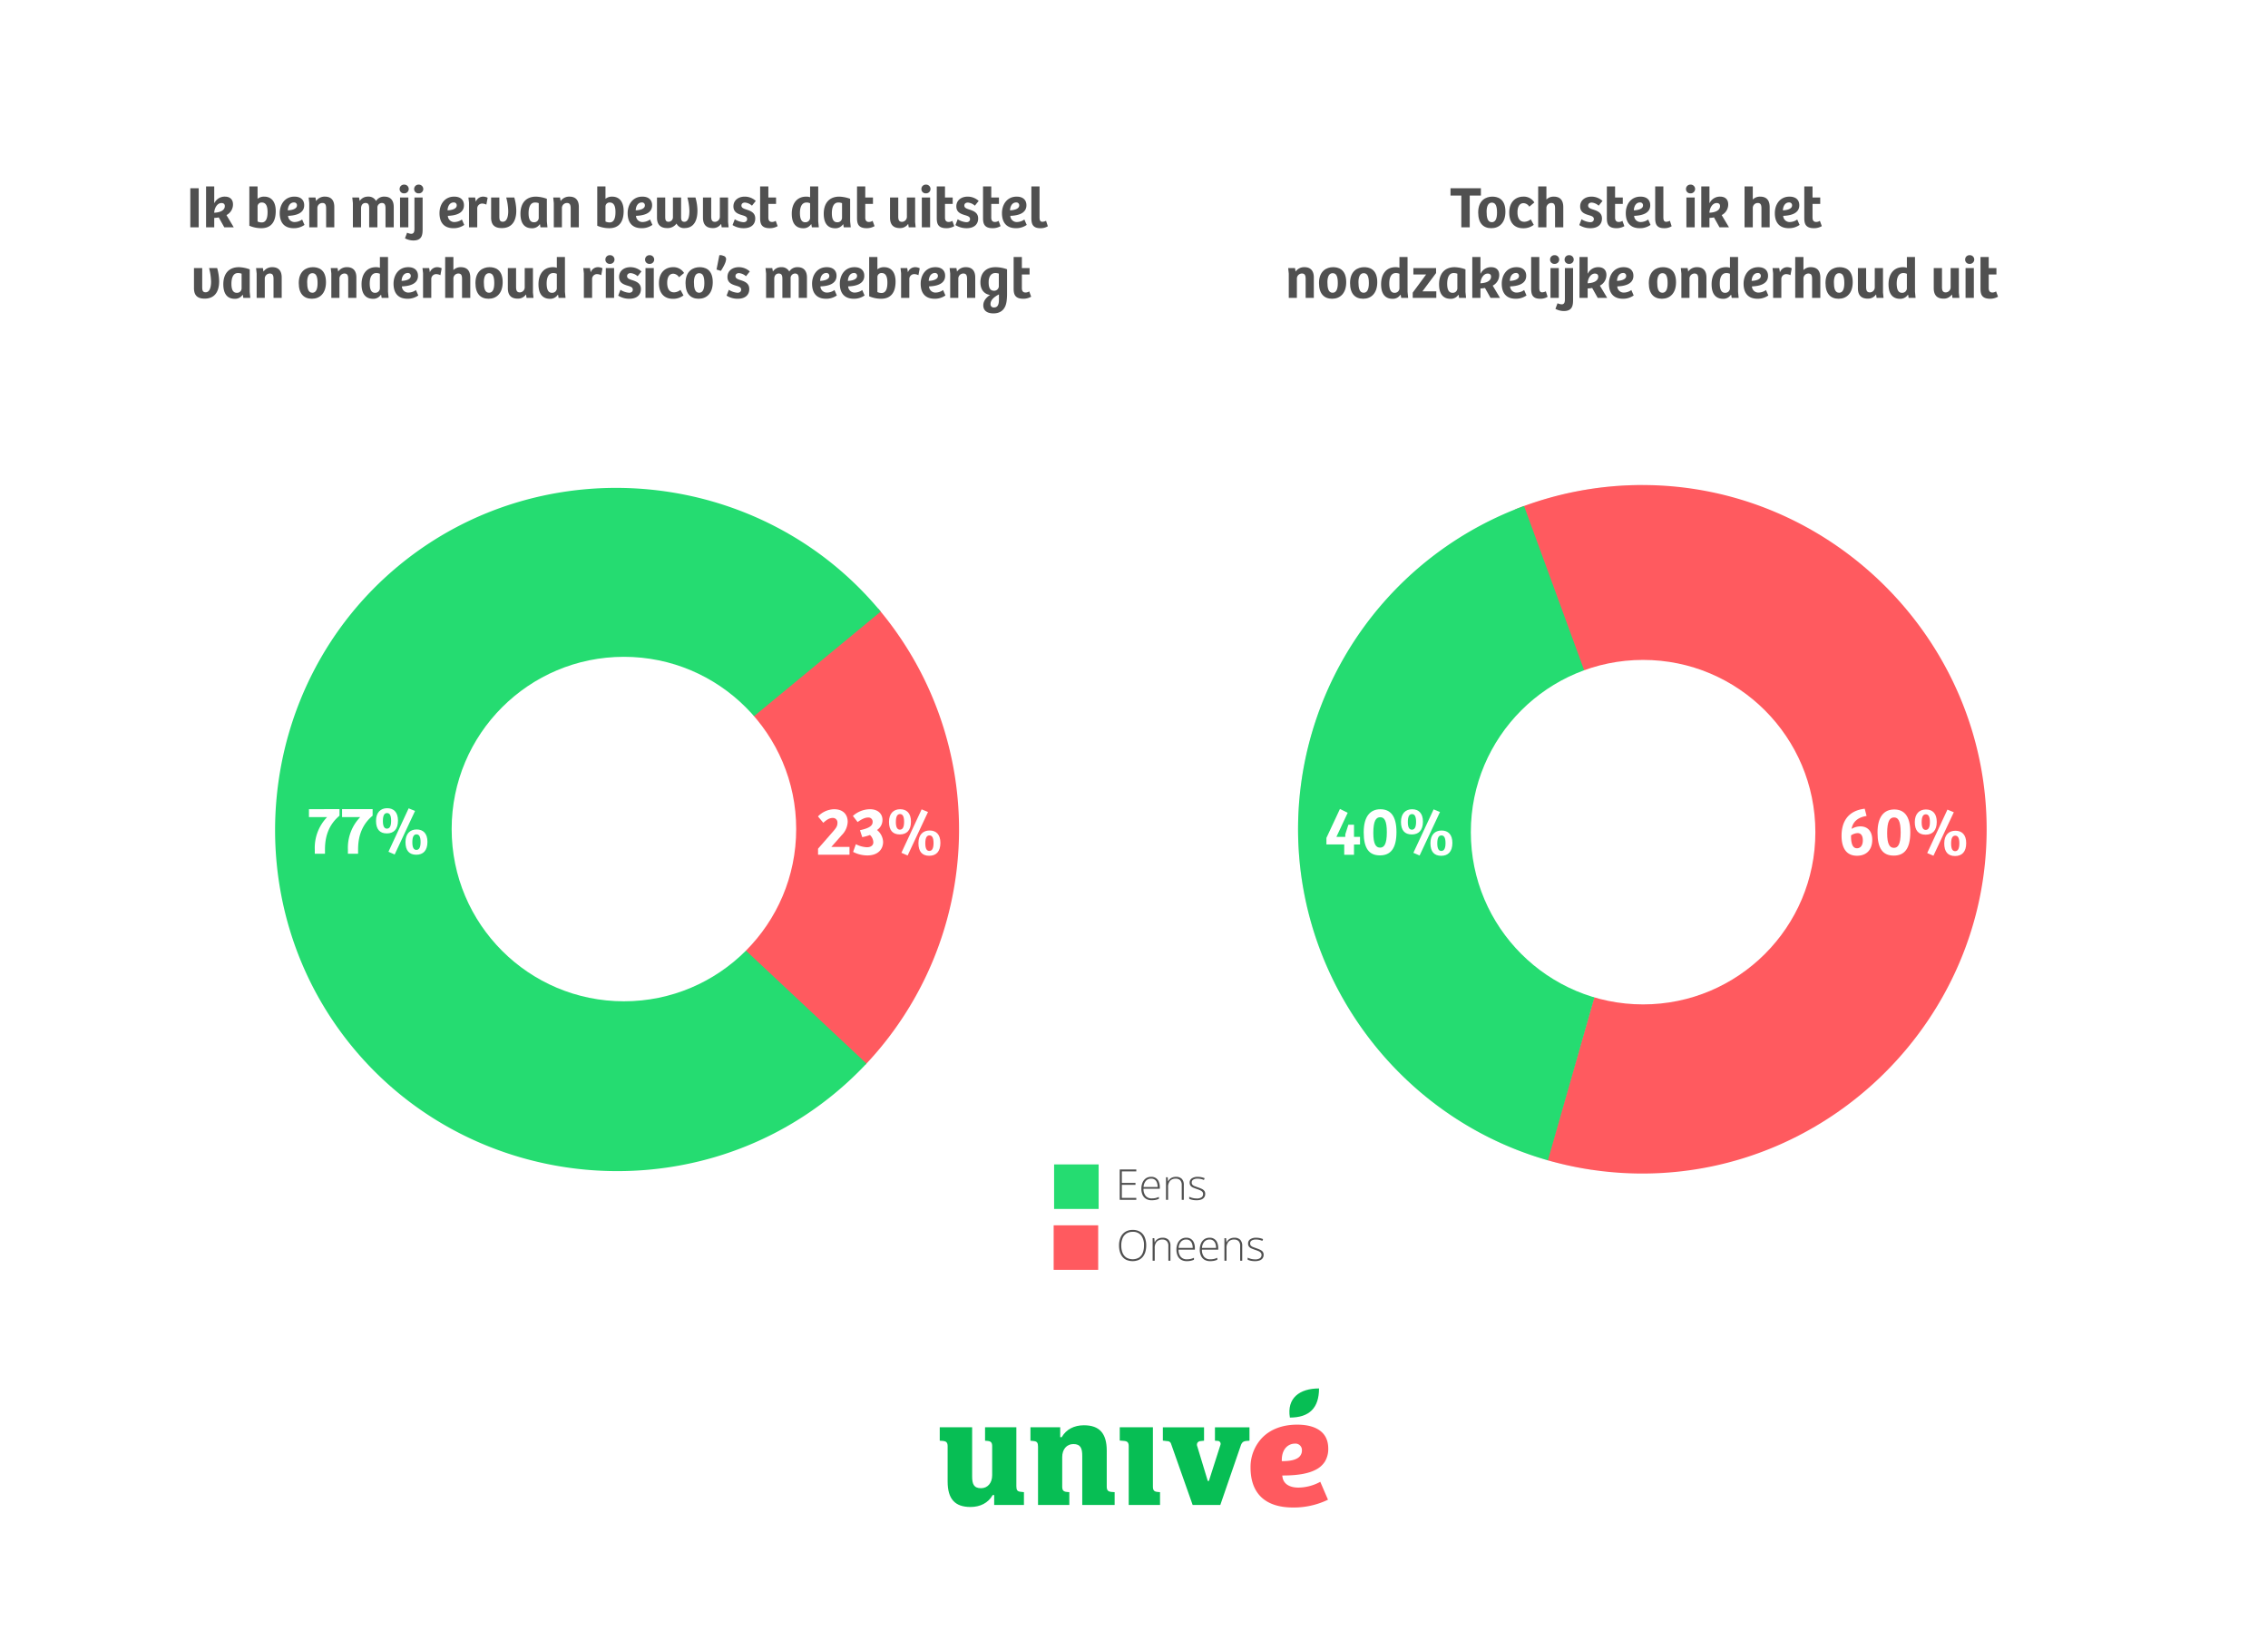 <?xml version="1.0" encoding="UTF-8" standalone="no"?>
<svg xmlns="http://www.w3.org/2000/svg" xmlns:xlink="http://www.w3.org/1999/xlink" viewBox="0 0 1080 781">
  <defs>
    <clipPath id="a">
      <rect height="83.25" style="fill:none" width="222" x="429" y="652"/>
    </clipPath>
  </defs>
  <title>Infographic 1 - Risicos van uitstelV3</title>
  <rect height="781" style="fill:#fff" width="1080"/>
  <g style="clip-path:url(#a)">
    <rect height="83.25" style="fill:#fff" width="222" x="429" y="652"/>
    <g style="clip-path:url(#a)">
      <path d="M617.656,678.5c-6.902,0-12.656,2.164-16.637,6.259a20.148,20.148,0,0,0-5.523,14.186c0,5.849,1.579,10.448,4.694,13.669,3.429,3.546,8.683,5.344,15.616,5.344a37.501,37.501,0,0,0,16.57-3.716l-3.671-8.529a22.134,22.134,0,0,1-10.376,2.759c-4.305,0-7.073-1.776-7.597-4.872l-.149-.887.929-.006c6.62-.043,11.516-.93,14.966-2.712a11.071,11.071,0,0,0,4.403-3.874,11.515,11.515,0,0,0,1.62-6.235c0-3.794-1.366-6.699-4.062-8.631-2.55-1.828-6.178-2.755-10.782-2.755m-7.284,17.374.014-.792c.092-5.216,3.211-7.551,6.26-7.551a3.064,3.064,0,0,1,3.32,3.185,4.158,4.158,0,0,1-1.941,3.643c-1.437.962-3.737,1.468-6.835,1.505Z" style="fill:#ff5a5f"/>
      <path d="M537.484,716.749H552.393v-6.105l-1.335-.12c-1.517-.168-2.053-.828-2.053-2.523V679.749H533.214v6.32l2.216.196c1.519.168,2.054.828,2.054,2.522Z" style="fill:#07be54"/>
      <path d="M447.5,686.139l1.696.126c1.242.154,2.059.628,2.059,2.448V705.576c0,8.275,3.456,12.13,10.878,12.13,4.67,0,8.392-1.958,10.478-5.514l.092-.155h.716v4.712h14.171v-6.104l-1.708-.19c-1.422-.167-1.901-.822-1.901-2.596V679.75H469.075v6.394l1.335.121c1.517.168,2.053.828,2.053,2.522V702.557c0,3.712-2.139,6.206-5.322,6.206-3.511,0-4.217-2.15-4.217-5.617V679.75H447.5Z" style="fill:#07be54"/>
      <path d="M515.356,716.749H530.779v-6.105l-1.697-.125c-1.241-.154-2.058-.629-2.058-2.448V690.923c0-8.276-3.457-12.13-10.878-12.13-4.67,0-8.392,1.958-10.479,5.515l-.091.154h-.716v-4.713h-14.171v6.39l1.708.19c1.421.167,1.9.821,1.9,2.595v27.825h14.908v-6.105l-1.335-.12c-1.517-.168-2.053-.828-2.053-2.523V693.942c0-3.711,2.139-6.205,5.322-6.205,3.512,0,4.217,2.149,4.217,5.616Z" style="fill:#07be54"/>
      <path d="M578.547,679.773v6.366l1.598.118a1.406,1.406,0,0,1,1.108,1.392,1.256,1.256,0,0,1-.052.356l-5.536,17.303h-.536l-4.999-16.486a1.962,1.962,0,0,1,.068-1.689,1.933,1.933,0,0,1,1.447-.805l1.709-.19v-6.366H553.747v6.324l2.153.264a1.785,1.785,0,0,1,1.673,1.039l10.358,29.348H581.099l9.714-28.193c.528-1.585,1.188-2.124,2.615-2.291l1.561-.125v-6.366Z" style="fill:#07be54"/>
      <path d="M628.11,661.25c-9.307,0-15.417,4.625-13.875,13.875,9.25,0,13.875-4.568,13.875-13.875" style="fill:#07be54"/>
    </g>
  </g>
  <path d="M293.689,395.056,418.101,289.744a163,163,0,0,1-6.042,217.374Z" style="fill:#ff5a5f"/>
  <path d="M293.689,395.056,412.605,506.537a163.001,163.001,0,0,1-15.138,14.214C328.513,577.682,224.925,567.788,167.995,498.834s-47.037-172.542,21.917-229.473,172.542-47.037,229.473,21.917Z" style="fill:#25dc71"/>
  <circle cx="297.107" cy="394.841" r="82.03" style="fill:#fff"/>
  <path d="M398.783,391.927a2.159,2.159,0,0,0-2.342-2.375c-1.583,0-3.035,1.056-4.388,2.31l-2.54-3.035a11.066,11.066,0,0,1,7.653-3.431c4.289,0,6.499,2.474,6.499,6.037a9.478,9.478,0,0,1-2.837,6.301l-4.949,5.608h8.644v3.728H389.546v-2.87l7.027-8.05C398.09,394.401,398.783,393.511,398.783,391.927Z" style="fill:#fff"/>
  <path d="M406.242,405.717l1.32-3.662a12.694,12.694,0,0,0,5.278,1.452c1.814,0,3.035-.891,3.035-2.376a5.023,5.023,0,0,0-1.617-3.464,21.319,21.319,0,0,1-3.662,1.023l-1.089-3.3c3.563-.791,6.037-1.748,6.037-3.926a1.981,1.981,0,0,0-2.243-2.111c-1.418,0-3.068.825-4.916,2.145l-2.243-2.903a12.336,12.336,0,0,1,8.115-3.199c3.926,0,5.971,2.276,5.971,5.08a5.699,5.699,0,0,1-2.606,4.816,7.692,7.692,0,0,1,2.903,5.674c0,3.267-2.21,6.434-7.489,6.434A14.682,14.682,0,0,1,406.242,405.717Z" style="fill:#fff"/>
  <path d="M423.333,391.433c0-4.025,2.177-6.037,5.312-6.037,3.068,0,5.146,1.847,5.146,5.905,0,4.123-2.012,6.103-5.311,6.103C425.114,397.403,423.333,395.424,423.333,391.433Zm5.179,3.694c1.122,0,2.013-.857,2.013-3.728,0-2.805-.792-3.695-1.946-3.695-1.221,0-1.979.99-1.979,3.827C426.599,394.171,427.391,395.127,428.512,395.127Zm10.359-9.666,3.035,1.254L432.207,407.433l-2.969-1.287Zm3.794,10.062c3.068,0,5.146,1.847,5.146,5.904,0,4.124-2.013,6.137-5.312,6.137-3.365,0-5.146-1.979-5.146-6.004C437.354,397.535,439.531,395.523,442.665,395.523Zm-.132,9.731c1.122,0,2.012-.857,2.012-3.728,0-2.771-.792-3.662-1.946-3.662-1.221,0-1.979.989-1.979,3.794C440.62,404.331,441.411,405.255,442.533,405.255Z" style="fill:#fff"/>
  <path d="M155.764,389.151l-8.644.005-.002-3.794,14.548-.009.001,3.134c-6.528,5.414-6.92,12.606-6.918,16.334l.001,1.781-4.849.003-.001-2.045A21.052,21.052,0,0,1,155.764,389.151Z" style="fill:#fff"/>
  <path d="M171.535,389.143l-8.644.005-.002-3.794,14.548-.009.001,3.134c-6.528,5.414-6.92,12.606-6.918,16.334l.001,1.781-4.849.003-.001-2.045A21.052,21.052,0,0,1,171.535,389.143Z" style="fill:#fff"/>
  <path d="M179.061,390.952c-.002-4.025,2.174-6.038,5.308-6.04,3.068-.001,5.147,1.844,5.149,5.902.002,4.123-2.009,6.104-5.308,6.105C180.845,396.922,179.063,394.943,179.061,390.952Zm5.182,3.691c1.122,0,2.012-.858,2.01-3.729-.001-2.805-.794-3.694-1.948-3.694-1.221.001-1.979.992-1.978,3.829C182.328,393.689,183.121,394.645,184.242,394.644Zm10.353-9.671,3.036,1.252-9.688,20.723-2.97-1.285Zm3.8,10.06c3.068-.001,5.147,1.844,5.15,5.901.002,4.124-2.009,6.139-5.308,6.14-3.365.002-5.147-1.977-5.15-6.001C193.084,397.047,195.261,395.034,198.395,395.032Zm-.126,9.731c1.122,0,2.012-.858,2.01-3.729-.001-2.771-.794-3.661-1.948-3.661-1.221.001-1.979.991-1.978,3.796C196.354,403.842,197.146,404.765,198.269,404.764Z" style="fill:#fff"/>
  <path d="M782.078,394.951l-23.972,162.189C678.048,545.307,618.127,475.879,618.127,394.951,618.127,305.01,692.137,231,782.078,231l.266 0Z" style="fill:#e6e6e6"/>
  <path d="M782.074,394.951,721.556,242.578A163.954,163.954,0,0,1,782.074,231c89.941,0,163.951,74.01,163.951,163.951S872.015,558.902,782.074,558.902a163.952,163.952,0,0,1-45.209-6.356Z" style="fill:#ff5a5f"/>
  <path d="M782.074,394.951,737.103,552.614c-76.996-21.962-127.203-97.275-117.86-176.795A164.166,164.166,0,0,1,725.735,240.984Z" style="fill:#25dc71"/>
  <path d="M631.63,399.064l6.433-13.789,3.695,1.814-5.378,11.479h4.223v-1.188l1.484-4.618h2.673v5.806h2.87v3.629h-2.87v4.883h-4.652v-4.915h-8.478Z" style="fill:#fff"/>
  <path d="M649.381,396.393c0-7.653,3.167-10.985,7.951-10.985,4.75,0,7.653,3.134,7.653,10.854,0,7.852-2.805,11.117-7.885,11.117C651.921,407.378,649.381,404.046,649.381,396.393Zm7.786,7.291c1.88,0,3.232-1.485,3.232-7.357,0-5.575-1.254-7.125-3.134-7.125-2.013,0-3.299,1.682-3.299,7.521C653.967,402.033,655.221,403.684,657.167,403.684Z" style="fill:#fff"/>
  <path d="M667.133,391.444c0-4.025,2.177-6.037,5.311-6.037,3.068,0,5.146,1.847,5.146,5.905,0,4.123-2.012,6.103-5.312,6.103C668.914,397.415,667.133,395.436,667.133,391.444Zm5.179,3.694c1.122,0,2.013-.857,2.013-3.728,0-2.804-.792-3.695-1.946-3.695-1.221,0-1.979.99-1.979,3.827C670.398,394.183,671.19,395.139,672.312,395.139Zm10.359-9.666,3.034,1.254-9.698,20.718-2.97-1.287Zm3.793,10.062c3.068,0,5.146,1.847,5.146,5.904,0,4.124-2.012,6.137-5.312,6.137-3.364,0-5.146-1.979-5.146-6.004C681.153,397.547,683.33,395.535,686.464,395.535Zm-.132,9.731c1.122,0,2.013-.857,2.013-3.728,0-2.771-.792-3.662-1.946-3.662-1.221,0-1.979.989-1.979,3.794C684.419,404.343,685.211,405.267,686.332,405.267Z" style="fill:#fff"/>
  <path d="M876.935,398.049c0-5.905,2.375-11.844,11.019-12.899l.891,3.464c-3.992.594-6.564,2.672-7.126,6.136a8.557,8.557,0,0,1,4.124-1.188c3.662,0,5.707,2.475,5.707,6.434,0,4.354-2.408,7.555-7.291,7.555C878.979,407.55,876.935,403.524,876.935,398.049Zm7.323,5.938c1.649,0,2.805-1.286,2.805-3.794,0-2.144-.891-3.431-2.475-3.431a6.152,6.152,0,0,0-3.134,1.089C881.388,401.513,882.114,403.986,884.258,403.986Z" style="fill:#fff"/>
  <path d="M894.059,396.498c0-7.653,3.167-10.985,7.951-10.985,4.75,0,7.653,3.134,7.653,10.854,0,7.852-2.805,11.117-7.885,11.117C896.599,407.483,894.059,404.151,894.059,396.498Zm7.786,7.291c1.88,0,3.232-1.485,3.232-7.357,0-5.575-1.254-7.125-3.134-7.125-2.013,0-3.299,1.682-3.299,7.521C898.645,402.139,899.898,403.789,901.845,403.789Z" style="fill:#fff"/>
  <path d="M911.811,391.55c0-4.025,2.177-6.037,5.311-6.037,3.068,0,5.146,1.847,5.146,5.905,0,4.123-2.012,6.103-5.312,6.103C913.592,397.521,911.811,395.541,911.811,391.55Zm5.179,3.694c1.122,0,2.013-.857,2.013-3.728,0-2.804-.792-3.695-1.946-3.695-1.221,0-1.979.99-1.979,3.827C915.076,394.288,915.868,395.244,916.989,395.244Zm10.359-9.666,3.034,1.254-9.698,20.718-2.97-1.287Zm3.793,10.062c3.068,0,5.146,1.847,5.146,5.904,0,4.124-2.012,6.137-5.312,6.137-3.364,0-5.146-1.979-5.146-6.004C925.831,397.652,928.008,395.641,931.142,395.641Zm-.132,9.731c1.122,0,2.013-.857,2.013-3.728,0-2.771-.792-3.662-1.946-3.662-1.221,0-1.979.989-1.979,3.794C929.097,404.448,929.889,405.372,931.01,405.372Z" style="fill:#fff"/>
  <circle cx="782.427" cy="396.317" r="82.03" style="fill:#fff"/>
  <path d="M545.815,593.18a10.579,10.579,0,0,1-.405,3.015,6.66,6.66,0,0,1-1.216,2.353,5.476,5.476,0,0,1-2.021,1.532,7.642,7.642,0,0,1-5.658,0,5.394,5.394,0,0,1-2.021-1.537,6.739,6.739,0,0,1-1.211-2.362,10.629,10.629,0,0,1-.405-3.02,9.397,9.397,0,0,1,.746-3.864,5.876,5.876,0,0,1,2.204-2.609,6.524,6.524,0,0,1,3.604-.939,6.442,6.442,0,0,1,3.483.895,5.608,5.608,0,0,1,2.165,2.561A9.801,9.801,0,0,1,545.815,593.18Zm-11.871-.01a9.24,9.24,0,0,0,.584,3.415,4.904,4.904,0,0,0,1.788,2.308,6.047,6.047,0,0,0,6.099.01,4.817,4.817,0,0,0,1.77-2.293,9.428,9.428,0,0,0,.573-3.43,7.582,7.582,0,0,0-1.35-4.803,4.759,4.759,0,0,0-3.978-1.71,5.386,5.386,0,0,0-3.069.82,4.908,4.908,0,0,0-1.818,2.283A8.92,8.92,0,0,0,533.944,593.17Z" style="fill:#505050"/>
  <path d="M553.604,589.474a3.807,3.807,0,0,1,2.777.949,4.009,4.009,0,0,1,.968,2.975v7.027h-.988V593.457a3.265,3.265,0,0,0-.731-2.353,2.831,2.831,0,0,0-2.125-.751,3.459,3.459,0,0,0-2.703,1.032,4.53,4.53,0,0,0-.934,3.119v5.92h-.998V589.682h.811l.147,1.957h.06a3.818,3.818,0,0,1,.786-1.093,3.662,3.662,0,0,1,1.23-.78A4.568,4.568,0,0,1,553.604,589.474Z" style="fill:#505050"/>
  <path d="M564.891,589.474A3.671,3.671,0,0,1,568.542,591.875a6.817,6.817,0,0,1,.45,2.561v.722H561.233a5.058,5.058,0,0,0,1.022,3.399,3.66,3.66,0,0,0,2.931,1.187,8.115,8.115,0,0,0,1.734-.163,8.955,8.955,0,0,0,1.636-.559v.919a7.536,7.536,0,0,1-1.581.519,9.024,9.024,0,0,1-1.818.163,5.138,5.138,0,0,1-2.733-.677,4.227,4.227,0,0,1-1.66-1.912,6.958,6.958,0,0,1-.559-2.887,7.421,7.421,0,0,1,.539-2.896,4.64,4.64,0,0,1,1.581-2.031A4.296,4.296,0,0,1,564.891,589.474Zm-.011.86a3.254,3.254,0,0,0-2.495,1.022,4.814,4.814,0,0,0-1.122,2.95h6.691a5.917,5.917,0,0,0-.336-2.075,2.979,2.979,0,0,0-1.013-1.398A2.831,2.831,0,0,0,564.88,590.334Z" style="fill:#505050"/>
  <path d="M576.01,589.474a3.671,3.671,0,0,1,3.651,2.401,6.817,6.817,0,0,1,.45,2.561v.722h-7.759a5.058,5.058,0,0,0,1.022,3.399,3.66,3.66,0,0,0,2.931,1.187,8.115,8.115,0,0,0,1.734-.163,8.955,8.955,0,0,0,1.636-.559v.919a7.536,7.536,0,0,1-1.581.519,9.024,9.024,0,0,1-1.818.163,5.138,5.138,0,0,1-2.733-.677,4.227,4.227,0,0,1-1.66-1.912,6.958,6.958,0,0,1-.559-2.887,7.421,7.421,0,0,1,.539-2.896,4.64,4.64,0,0,1,1.581-2.031A4.296,4.296,0,0,1,576.01,589.474Zm-.011.86a3.254,3.254,0,0,0-2.495,1.022,4.814,4.814,0,0,0-1.122,2.95h6.691a5.917,5.917,0,0,0-.336-2.075,2.979,2.979,0,0,0-1.013-1.398A2.831,2.831,0,0,0,575.999,590.334Z" style="fill:#505050"/>
  <path d="M587.791,589.474a3.807,3.807,0,0,1,2.777.949,4.009,4.009,0,0,1,.968,2.975v7.027h-.988V593.457a3.265,3.265,0,0,0-.731-2.353,2.831,2.831,0,0,0-2.125-.751,3.459,3.459,0,0,0-2.703,1.032,4.53,4.53,0,0,0-.934,3.119v5.92h-.998V589.682h.811l.147,1.957h.06a3.818,3.818,0,0,1,.786-1.093,3.662,3.662,0,0,1,1.23-.78A4.568,4.568,0,0,1,587.791,589.474Z" style="fill:#505050"/>
  <path d="M601.727,597.608a2.762,2.762,0,0,1-.479,1.636,2.936,2.936,0,0,1-1.398,1.027,6.369,6.369,0,0,1-2.264.351,9.139,9.139,0,0,1-1.996-.197,6.862,6.862,0,0,1-1.473-.484v-.988a8.257,8.257,0,0,0,1.641.593,7.477,7.477,0,0,0,1.849.228,3.965,3.965,0,0,0,2.392-.563,1.841,1.841,0,0,0,.731-1.542,1.571,1.571,0,0,0-.361-1.062,2.971,2.971,0,0,0-1.032-.727,16.738,16.738,0,0,0-1.621-.622q-.989-.337-1.755-.667a3.028,3.028,0,0,1-1.2-.88,2.348,2.348,0,0,1-.436-1.497,2.319,2.319,0,0,1,1.038-2.017,4.799,4.799,0,0,1,2.787-.722,8.481,8.481,0,0,1,1.804.183,8.745,8.745,0,0,1,1.518.47l-.356.85a6.834,6.834,0,0,0-1.413-.464,7.323,7.323,0,0,0-1.601-.178,3.865,3.865,0,0,0-2.057.464,1.51,1.51,0,0,0-.741,1.364,1.546,1.546,0,0,0,.356,1.082,2.687,2.687,0,0,0,1.018.652q.662.262,1.571.578.939.327,1.735.683a3.471,3.471,0,0,1,1.27.919A2.301,2.301,0,0,1,601.727,597.608Z" style="fill:#505050"/>
  <rect height="21.206" style="fill:#ff5a5f" width="21.206" x="501.741" y="583.558"/>
  <path d="M541.094,571.425h-7.897V556.975h7.897v.919h-6.88v5.476H540.708v.92h-6.494v6.217h6.88Z" style="fill:#505050"/>
  <path d="M548.19,560.474a3.671,3.671,0,0,1,3.651,2.401,6.818,6.818,0,0,1,.45,2.561v.722H544.533a5.058,5.058,0,0,0,1.022,3.399,3.66,3.66,0,0,0,2.931,1.187,8.115,8.115,0,0,0,1.734-.163,8.955,8.955,0,0,0,1.636-.559v.919a7.536,7.536,0,0,1-1.581.519,9.024,9.024,0,0,1-1.818.163,5.139,5.139,0,0,1-2.733-.677,4.227,4.227,0,0,1-1.66-1.912,6.958,6.958,0,0,1-.559-2.887,7.421,7.421,0,0,1,.539-2.896,4.64,4.64,0,0,1,1.581-2.031A4.296,4.296,0,0,1,548.19,560.474Zm-.011.86a3.254,3.254,0,0,0-2.495,1.022,4.815,4.815,0,0,0-1.122,2.95h6.691a5.918,5.918,0,0,0-.336-2.075,2.979,2.979,0,0,0-1.013-1.398A2.831,2.831,0,0,0,548.18,561.334Z" style="fill:#505050"/>
  <path d="M559.972,560.474a3.807,3.807,0,0,1,2.777.949,4.009,4.009,0,0,1,.968,2.975v7.027h-.988V564.457a3.265,3.265,0,0,0-.731-2.353,2.831,2.831,0,0,0-2.125-.751,3.459,3.459,0,0,0-2.703,1.032,4.53,4.53,0,0,0-.934,3.119v5.92h-.998V560.682h.811l.147,1.957h.06a3.818,3.818,0,0,1,.786-1.093,3.662,3.662,0,0,1,1.23-.78A4.568,4.568,0,0,1,559.972,560.474Z" style="fill:#505050"/>
  <path d="M573.907,568.608a2.762,2.762,0,0,1-.479,1.636,2.936,2.936,0,0,1-1.398,1.027,6.369,6.369,0,0,1-2.264.351,9.139,9.139,0,0,1-1.996-.197,6.861,6.861,0,0,1-1.473-.484v-.988a8.257,8.257,0,0,0,1.641.593,7.477,7.477,0,0,0,1.849.228,3.965,3.965,0,0,0,2.392-.563,1.841,1.841,0,0,0,.731-1.542,1.571,1.571,0,0,0-.361-1.062,2.971,2.971,0,0,0-1.032-.727,16.739,16.739,0,0,0-1.621-.622q-.989-.337-1.755-.667a3.028,3.028,0,0,1-1.2-.88,2.348,2.348,0,0,1-.436-1.497,2.319,2.319,0,0,1,1.038-2.017,4.799,4.799,0,0,1,2.787-.722,8.481,8.481,0,0,1,1.804.183,8.745,8.745,0,0,1,1.518.47l-.356.85a6.834,6.834,0,0,0-1.413-.464,7.323,7.323,0,0,0-1.601-.178,3.865,3.865,0,0,0-2.057.464,1.51,1.51,0,0,0-.741,1.364,1.546,1.546,0,0,0,.356,1.082,2.687,2.687,0,0,0,1.018.652q.662.262,1.571.578.939.327,1.735.683a3.471,3.471,0,0,1,1.27.919A2.301,2.301,0,0,1,573.907,568.608Z" style="fill:#505050"/>
  <rect height="21.206" style="fill:#25dc71" width="21.206" x="501.954" y="554.558"/>
  <path d="M94.624,108.26h-4.004V89.64H94.624Z" style="fill:#505050"/>
  <path d="M102.016,96.696h.084a5.417,5.417,0,0,1,4.984-3.053c2.464,0,3.864,1.372,3.864,3.696a5.663,5.663,0,0,1-3.108,5.096l3.472,5.824h-4.508l-2.632-4.704a15.808,15.808,0,0,1-2.156.224v4.48H98.124v-19.46h3.892Zm5.04,1.455c0-.951-.56-1.455-1.624-1.455-1.82,0-3.276,2.071-3.444,4.619C105.488,101.147,107.056,99.832,107.056,98.151Z" style="fill:#505050"/>
  <path d="M118.732,107.504V88.8h3.92v5.88a4.864,4.864,0,0,1,3.164-1.036c3.36,0,5.488,2.353,5.488,6.86,0,5.46-2.464,8.176-6.86,8.176A14.431,14.431,0,0,1,118.732,107.504Zm5.88-1.568c1.792,0,2.8-1.512,2.8-4.928,0-2.212-.448-4.564-2.716-4.564a1.904,1.904,0,0,0-2.044,1.792v7.252A4.583,4.583,0,0,0,124.612,105.936Z" style="fill:#505050"/>
  <path d="M133.208,101.512c0-4.116,2.408-7.868,7-7.868,2.828,0,4.648,1.429,4.648,4.116,0,4.2-4.648,4.928-7.672,5.04a3.039,3.039,0,0,0,3.192,2.94,6.175,6.175,0,0,0,3.5-1.204l1.12,2.575a8.649,8.649,0,0,1-5.124,1.568C135.139,108.68,133.208,105.712,133.208,101.512Zm8.204-3.668A1.323,1.323,0,0,0,139.983,96.416c-1.876,0-2.856,1.735-2.94,3.752C138.555,100.14,141.411,99.664,141.411,97.844Z" style="fill:#505050"/>
  <path d="M150.231,94.063l.28,1.681a4.965,4.965,0,0,1,4.228-2.101c2.772,0,4.452,1.568,4.452,4.9v9.716h-3.892V99.328c0-1.54-.252-2.66-1.764-2.66a2.409,2.409,0,0,0-2.408,2.492v9.1h-3.864V96.696l-.28-2.633Z" style="fill:#505050"/>
  <path d="M170.979,94.063l.308,1.652a4.592,4.592,0,0,1,3.976-2.072,4.011,4.011,0,0,1,3.808,2.072,4.465,4.465,0,0,1,3.976-2.072c2.8,0,4.452,1.624,4.452,4.956v9.66h-3.92V99.328c0-1.484-.224-2.66-1.764-2.66a2.173,2.173,0,0,0-2.1,2.436v9.156h-3.92V99.328c0-1.4-.14-2.66-1.736-2.66-1.4,0-2.128,1.12-2.128,2.52v9.072h-3.892V96.696l-.28-2.633Z" style="fill:#505050"/>
  <path d="M190.299,90.004a2.054,2.054,0,0,1,2.156-2.072,2.075,2.075,0,1,1,0,4.145A2.007,2.007,0,0,1,190.299,90.004Zm.196,4.06h3.948v14.196h-3.948Zm3.36,16.744a4.78,4.78,0,0,0,1.96.532c.98,0,1.54-.561,1.54-2.296V94.063h3.892v15.036c0,2.688-.252,5.432-4.424,5.432a8.586,8.586,0,0,1-3.976-1.035Zm5.544-22.876a2.087,2.087,0,0,1,2.156,2.072,2.046,2.046,0,0,1-2.184,2.072,2.007,2.007,0,0,1-2.156-2.072A2.061,2.061,0,0,1,199.399,87.932Z" style="fill:#505050"/>
  <path d="M209.283,101.512c0-4.116,2.408-7.868,7-7.868,2.828,0,4.648,1.429,4.648,4.116,0,4.2-4.648,4.928-7.672,5.04a3.039,3.039,0,0,0,3.192,2.94,6.175,6.175,0,0,0,3.5-1.204l1.12,2.575a8.649,8.649,0,0,1-5.124,1.568C211.214,108.68,209.283,105.712,209.283,101.512Zm8.204-3.668a1.323,1.323,0,0,0-1.428-1.428c-1.876,0-2.856,1.735-2.94,3.752C214.63,100.14,217.486,99.664,217.486,97.844Z" style="fill:#505050"/>
  <path d="M226.25,94.063l.336,2.017a3.677,3.677,0,0,1,3.36-2.437,4.846,4.846,0,0,1,2.268.532l-.616,3.276a4.761,4.761,0,0,0-2.016-.504,2.327,2.327,0,0,0-2.324,2.491v8.82h-3.92V96.527l-.28-2.464Z" style="fill:#505050"/>
  <path d="M233.867,103.611V94.063h3.92v8.904c0,1.568.14,2.632,1.624,2.632,2.016,0,2.604-2.548,2.604-5.067a28.317,28.317,0,0,0-.952-6.469h3.836a23.739,23.739,0,0,1,.952,6.301c0,5.235-2.352,8.26-6.888,8.26C235.491,108.624,233.867,107.056,233.867,103.611Z" style="fill:#505050"/>
  <path d="M247.838,101.792c0-4.928,2.52-8.148,7.42-8.148a16.515,16.515,0,0,1,5.152,1.036v10.752l.28,2.828H257.358l-.224-1.428-.112-.028a4.245,4.245,0,0,1-3.696,1.904C249.07,108.708,247.838,105.432,247.838,101.792Zm6.384,4.06a2.153,2.153,0,0,0,2.324-2.072V96.752a4.754,4.754,0,0,0-1.764-.309c-2.296,0-3.08,2.381-3.08,5.124C251.702,103.808,252.206,105.852,254.222,105.852Z" style="fill:#505050"/>
  <path d="M266.682,94.063l.28,1.681a4.963,4.963,0,0,1,4.228-2.101c2.772,0,4.452,1.568,4.452,4.9v9.716h-3.892V99.328c0-1.54-.252-2.66-1.764-2.66a2.409,2.409,0,0,0-2.408,2.492v9.1h-3.864V96.696l-.28-2.633Z" style="fill:#505050"/>
  <path d="M284.406,107.504V88.8h3.92v5.88a4.864,4.864,0,0,1,3.164-1.036c3.36,0,5.488,2.353,5.488,6.86,0,5.46-2.464,8.176-6.86,8.176A14.431,14.431,0,0,1,284.406,107.504Zm5.88-1.568c1.792,0,2.8-1.512,2.8-4.928,0-2.212-.448-4.564-2.716-4.564a1.904,1.904,0,0,0-2.044,1.792v7.252A4.583,4.583,0,0,0,290.286,105.936Z" style="fill:#505050"/>
  <path d="M298.881,101.512c0-4.116,2.408-7.868,7-7.868,2.828,0,4.648,1.429,4.648,4.116,0,4.2-4.648,4.928-7.672,5.04a3.039,3.039,0,0,0,3.192,2.94,6.175,6.175,0,0,0,3.5-1.204l1.12,2.575a8.649,8.649,0,0,1-5.124,1.568C300.813,108.68,298.881,105.712,298.881,101.512Zm8.204-3.668a1.323,1.323,0,0,0-1.428-1.428c-1.876,0-2.856,1.735-2.94,3.752C304.229,100.14,307.085,99.664,307.085,97.844Z" style="fill:#505050"/>
  <path d="M312.854,103.668V94.063h3.92v9.044c0,1.372.084,2.521,1.596,2.521a2.142,2.142,0,0,0,2.072-2.296V94.063h3.892v9.072c0,1.316.056,2.492,1.54,2.492,2.044,0,2.408-2.856,2.408-5.208a26.743,26.743,0,0,0-.952-6.356H331.165a23.497,23.497,0,0,1,.952,6.244c0,5.124-1.988,8.316-6.16,8.316a3.851,3.851,0,0,1-3.808-2.156,5.153,5.153,0,0,1-4.424,2.156C314.589,108.624,312.854,107.027,312.854,103.668Z" style="fill:#505050"/>
  <path d="M334.75,103.64V94.063h3.92v8.96c0,1.54.252,2.633,1.82,2.633a2.413,2.413,0,0,0,2.296-2.353V94.063h3.92v11.677l.252,2.52h-3.304l-.224-1.54h-.112a4.546,4.546,0,0,1-3.892,1.904C336.317,108.624,334.75,106.972,334.75,103.64Z" style="fill:#505050"/>
  <path d="M348.833,107.195l1.064-2.771a8.893,8.893,0,0,0,4.144,1.4c.952,0,1.736-.477,1.736-1.484,0-1.092-.952-1.428-2.128-1.792-2.072-.616-4.396-1.316-4.396-4.256,0-2.996,2.492-4.648,5.32-4.648a7.742,7.742,0,0,1,5.32,2.044l-1.82,2.269a5.654,5.654,0,0,0-3.332-1.484c-.924,0-1.68.477-1.68,1.428,0,1.036.952,1.429,2.24,1.849,2.044.672,4.34,1.428,4.34,4.312,0,3.024-2.212,4.62-5.46,4.62A9.826,9.826,0,0,1,348.833,107.195Z" style="fill:#505050"/>
  <path d="M361.965,103.695V88.8h3.92v5.264h3.668v3.053h-3.668V103.584c0,1.651.756,2.128,1.792,2.128a3.244,3.244,0,0,0,1.708-.532l.924,2.521a7.427,7.427,0,0,1-3.752.979C362.329,108.68,361.965,106.244,361.965,103.695Z" style="fill:#505050"/>
  <path d="M377.029,101.792c0-4.816,2.408-8.148,6.888-8.148a5.58,5.58,0,0,1,1.848.28v-5.124h3.864V105.376l.28,2.884h-3.304l-.252-1.456h-.14a4.256,4.256,0,0,1-3.64,1.904C378.093,108.708,377.029,105.151,377.029,101.792Zm6.384,4.06a2.227,2.227,0,0,0,2.352-1.987V96.808a3.832,3.832,0,0,0-1.68-.364c-2.436,0-3.164,2.437-3.164,4.984C380.92,103.808,381.453,105.852,383.413,105.852Z" style="fill:#505050"/>
  <path d="M392.26,101.792c0-4.928,2.52-8.148,7.42-8.148a16.514,16.514,0,0,1,5.152,1.036v10.752l.28,2.828h-3.332l-.224-1.428-.112-.028a4.245,4.245,0,0,1-3.696,1.904C393.492,108.708,392.26,105.432,392.26,101.792Zm6.384,4.06a2.153,2.153,0,0,0,2.324-2.072V96.752a4.754,4.754,0,0,0-1.764-.309c-2.296,0-3.08,2.381-3.08,5.124C396.124,103.808,396.628,105.852,398.644,105.852Z" style="fill:#505050"/>
  <path d="M408.108,103.695V88.8h3.92v5.264h3.668v3.053h-3.668V103.584c0,1.651.756,2.128,1.792,2.128a3.244,3.244,0,0,0,1.708-.532l.924,2.521a7.427,7.427,0,0,1-3.752.979C408.472,108.68,408.108,106.244,408.108,103.695Z" style="fill:#505050"/>
  <path d="M423.816,103.64V94.063h3.92v8.96c0,1.54.252,2.633,1.82,2.633a2.413,2.413,0,0,0,2.296-2.353V94.063h3.92v11.677l.252,2.52h-3.304l-.224-1.54h-.112a4.546,4.546,0,0,1-3.892,1.904C425.384,108.624,423.816,106.972,423.816,103.64Z" style="fill:#505050"/>
  <path d="M438.767,90.004a2.054,2.054,0,0,1,2.156-2.072,2.075,2.075,0,1,1,0,4.145A2.007,2.007,0,0,1,438.767,90.004Zm.196,4.06h3.948v14.196h-3.948Z" style="fill:#505050"/>
  <path d="M446.075,103.695V88.8h3.92v5.264h3.668v3.053h-3.668V103.584c0,1.651.756,2.128,1.792,2.128a3.244,3.244,0,0,0,1.708-.532l.924,2.521a7.427,7.427,0,0,1-3.752.979C446.439,108.68,446.075,106.244,446.075,103.695Z" style="fill:#505050"/>
  <path d="M454.979,107.195l1.064-2.771a8.893,8.893,0,0,0,4.144,1.4c.952,0,1.736-.477,1.736-1.484,0-1.092-.952-1.428-2.128-1.792-2.072-.616-4.396-1.316-4.396-4.256,0-2.996,2.492-4.648,5.32-4.648a7.742,7.742,0,0,1,5.32,2.044l-1.82,2.269a5.654,5.654,0,0,0-3.332-1.484c-.924,0-1.68.477-1.68,1.428,0,1.036.952,1.429,2.24,1.849,2.044.672,4.34,1.428,4.34,4.312,0,3.024-2.212,4.62-5.46,4.62A9.83,9.83,0,0,1,454.979,107.195Z" style="fill:#505050"/>
  <path d="M468.111,103.695V88.8h3.92v5.264h3.668v3.053h-3.668V103.584c0,1.651.756,2.128,1.792,2.128a3.244,3.244,0,0,0,1.708-.532l.924,2.521a7.427,7.427,0,0,1-3.752.979C468.475,108.68,468.111,106.244,468.111,103.695Z" style="fill:#505050"/>
  <path d="M477.127,101.512c0-4.116,2.408-7.868,7-7.868,2.828,0,4.648,1.429,4.648,4.116,0,4.2-4.648,4.928-7.672,5.04a3.039,3.039,0,0,0,3.192,2.94,6.175,6.175,0,0,0,3.5-1.204l1.12,2.575a8.649,8.649,0,0,1-5.124,1.568C479.059,108.68,477.127,105.712,477.127,101.512Zm8.204-3.668a1.323,1.323,0,0,0-1.428-1.428c-1.876,0-2.856,1.735-2.94,3.752C482.475,100.14,485.331,99.664,485.331,97.844Z" style="fill:#505050"/>
  <path d="M491.127,103.472V88.8H495.019v14.644c0,1.54.364,2.185,1.4,2.185a4.39,4.39,0,0,0,1.708-.477l.84,2.604a6.519,6.519,0,0,1-3.584.924C491.351,108.68,491.127,106.076,491.127,103.472Z" style="fill:#505050"/>
  <path d="M92.37,137.211v-9.548h3.92v8.904c0,1.568.14,2.632,1.624,2.632,2.016,0,2.604-2.548,2.604-5.067a28.317,28.317,0,0,0-.952-6.469h3.836a23.739,23.739,0,0,1,.952,6.301c0,5.235-2.352,8.26-6.888,8.26C93.994,142.224,92.37,140.655,92.37,137.211Z" style="fill:#505050"/>
  <path d="M106.341,135.392c0-4.928,2.52-8.148,7.42-8.148a16.515,16.515,0,0,1,5.152,1.036v10.752l.28,2.828h-3.332l-.224-1.428-.112-.028a4.245,4.245,0,0,1-3.696,1.904C107.573,142.308,106.341,139.031,106.341,135.392Zm6.384,4.06a2.153,2.153,0,0,0,2.324-2.072v-7.027a4.754,4.754,0,0,0-1.764-.309c-2.296,0-3.08,2.381-3.08,5.124C110.205,137.407,110.709,139.451,112.725,139.451Z" style="fill:#505050"/>
  <path d="M125.185,127.663l.28,1.681a4.963,4.963,0,0,1,4.228-2.101c2.772,0,4.452,1.568,4.452,4.9v9.716h-3.892v-8.932c0-1.54-.252-2.66-1.764-2.66a2.409,2.409,0,0,0-2.408,2.492v9.1H122.217V130.296l-.28-2.633Z" style="fill:#505050"/>
  <path d="M142.265,134.804c0-5.853,3.724-7.561,6.692-7.561,2.128,0,6.272.645,6.272,7.141,0,5.348-2.94,7.896-6.72,7.896C144.672,142.279,142.265,139.871,142.265,134.804Zm6.468,4.62c1.764,0,2.492-1.736,2.492-4.593,0-2.996-.616-4.731-2.464-4.731-1.708,0-2.492,1.735-2.492,4.256C146.269,136.875,146.604,139.424,148.732,139.424Z" style="fill:#505050"/>
  <path d="M160.744,127.663l.28,1.681a4.963,4.963,0,0,1,4.228-2.101c2.772,0,4.452,1.568,4.452,4.9v9.716H165.812v-8.932c0-1.54-.252-2.66-1.764-2.66a2.409,2.409,0,0,0-2.408,2.492v9.1h-3.864V130.296l-.28-2.633Z" style="fill:#505050"/>
  <path d="M172.168,135.392c0-4.816,2.408-8.148,6.888-8.148a5.58,5.58,0,0,1,1.848.28v-5.124h3.864v16.576l.28,2.884h-3.304l-.252-1.456h-.14a4.256,4.256,0,0,1-3.64,1.904C173.232,142.308,172.168,138.751,172.168,135.392Zm6.384,4.06a2.227,2.227,0,0,0,2.352-1.987v-7.057a3.832,3.832,0,0,0-1.68-.364c-2.436,0-3.164,2.437-3.164,4.984C176.06,137.407,176.592,139.451,178.552,139.451Z" style="fill:#505050"/>
  <path d="M187.4,135.111c0-4.116,2.408-7.868,7-7.868,2.828,0,4.648,1.429,4.648,4.116,0,4.2-4.648,4.928-7.672,5.04a3.039,3.039,0,0,0,3.192,2.94,6.175,6.175,0,0,0,3.5-1.204l1.12,2.575a8.649,8.649,0,0,1-5.124,1.568C189.332,142.279,187.4,139.312,187.4,135.111Zm8.204-3.668a1.323,1.323,0,0,0-1.428-1.428c-1.876,0-2.856,1.735-2.94,3.752C192.748,133.739,195.604,133.264,195.604,131.443Z" style="fill:#505050"/>
  <path d="M204.368,127.663l.336,2.017a3.677,3.677,0,0,1,3.36-2.437,4.846,4.846,0,0,1,2.268.532l-.616,3.276a4.761,4.761,0,0,0-2.016-.504,2.327,2.327,0,0,0-2.324,2.491v8.82h-3.92V130.127l-.28-2.464Z" style="fill:#505050"/>
  <path d="M219.404,127.243c2.968,0,4.536,1.652,4.536,4.984v9.632h-3.92v-9.044c0-1.484-.28-2.548-1.764-2.548a2.367,2.367,0,0,0-2.352,2.436v9.156h-3.92v-19.46h3.92v6.216A4.862,4.862,0,0,1,219.404,127.243Z" style="fill:#505050"/>
  <path d="M226.404,134.804c0-5.853,3.724-7.561,6.692-7.561,2.128,0,6.272.645,6.272,7.141,0,5.348-2.94,7.896-6.72,7.896C228.812,142.279,226.404,139.871,226.404,134.804Zm6.468,4.62c1.764,0,2.492-1.736,2.492-4.593,0-2.996-.616-4.731-2.464-4.731-1.708,0-2.492,1.735-2.492,4.256C230.408,136.875,230.744,139.424,232.872,139.424Z" style="fill:#505050"/>
  <path d="M241.832,137.239v-9.576H245.752v8.96c0,1.54.252,2.633,1.82,2.633a2.413,2.413,0,0,0,2.296-2.353v-9.24h3.92v11.677l.252,2.52h-3.304l-.224-1.54h-.112a4.546,4.546,0,0,1-3.892,1.904C243.4,142.224,241.832,140.571,241.832,137.239Z" style="fill:#505050"/>
  <path d="M256.419,135.392c0-4.816,2.408-8.148,6.888-8.148a5.58,5.58,0,0,1,1.848.28v-5.124H269.019v16.576l.28,2.884h-3.304l-.252-1.456H265.603a4.256,4.256,0,0,1-3.64,1.904C257.483,142.308,256.419,138.751,256.419,135.392Zm6.384,4.06a2.227,2.227,0,0,0,2.352-1.987v-7.057a3.832,3.832,0,0,0-1.68-.364c-2.436,0-3.164,2.437-3.164,4.984C260.311,137.407,260.843,139.451,262.803,139.451Z" style="fill:#505050"/>
  <path d="M280.947,127.663l.336,2.017a3.677,3.677,0,0,1,3.36-2.437,4.846,4.846,0,0,1,2.268.532l-.616,3.276a4.761,4.761,0,0,0-2.016-.504,2.327,2.327,0,0,0-2.324,2.491v8.82h-3.92V130.127l-.28-2.464Z" style="fill:#505050"/>
  <path d="M288.283,123.604a2.054,2.054,0,0,1,2.156-2.072,2.075,2.075,0,1,1,0,4.145A2.007,2.007,0,0,1,288.283,123.604Zm.196,4.06h3.948v14.196H288.479Z" style="fill:#505050"/>
  <path d="M294.387,140.795l1.064-2.771a8.893,8.893,0,0,0,4.144,1.4c.952,0,1.736-.477,1.736-1.484,0-1.092-.952-1.428-2.128-1.792-2.072-.616-4.396-1.316-4.396-4.256,0-2.996,2.492-4.648,5.32-4.648a7.742,7.742,0,0,1,5.32,2.044l-1.82,2.269a5.654,5.654,0,0,0-3.332-1.484c-.924,0-1.68.477-1.68,1.428,0,1.036.952,1.429,2.24,1.849,2.044.672,4.34,1.428,4.34,4.312,0,3.024-2.212,4.62-5.46,4.62A9.83,9.83,0,0,1,294.387,140.795Z" style="fill:#505050"/>
  <path d="M307.183,123.604a2.054,2.054,0,0,1,2.156-2.072,2.075,2.075,0,1,1,0,4.145A2.007,2.007,0,0,1,307.183,123.604Zm.196,4.06h3.948v14.196h-3.948Z" style="fill:#505050"/>
  <path d="M313.791,134.859c0-5.572,3.528-7.616,6.664-7.616a5.899,5.899,0,0,1,5.292,2.772l-2.408,2.016a3.431,3.431,0,0,0-2.716-1.68c-1.764,0-2.912,1.456-2.912,4.368,0,2.716,1.008,4.508,3.248,4.508a5.078,5.078,0,0,0,3.08-1.176l1.428,2.632a8.018,8.018,0,0,1-5.04,1.624C316.282,142.308,313.791,139.676,313.791,134.859Z" style="fill:#505050"/>
  <path d="M326.446,134.804c0-5.853,3.724-7.561,6.692-7.561,2.128,0,6.272.645,6.272,7.141,0,5.348-2.94,7.896-6.72,7.896C328.854,142.279,326.446,139.871,326.446,134.804Zm6.468,4.62c1.764,0,2.492-1.736,2.492-4.593,0-2.996-.616-4.731-2.464-4.731-1.708,0-2.492,1.735-2.492,4.256C330.45,136.875,330.786,139.424,332.914,139.424Z" style="fill:#505050"/>
  <path d="M344.366,121.812a1.643,1.643,0,0,1,1.316,2.156c-.168,1.428-1.652,3.892-2.408,5.04l-2.072-.645,1.344-6.804A3.067,3.067,0,0,1,344.366,121.812Z" style="fill:#505050"/>
  <path d="M345.99,140.795l1.064-2.771a8.893,8.893,0,0,0,4.144,1.4c.952,0,1.736-.477,1.736-1.484,0-1.092-.952-1.428-2.128-1.792-2.072-.616-4.396-1.316-4.396-4.256,0-2.996,2.492-4.648,5.32-4.648a7.742,7.742,0,0,1,5.32,2.044l-1.82,2.269a5.654,5.654,0,0,0-3.332-1.484c-.924,0-1.68.477-1.68,1.428,0,1.036.952,1.429,2.24,1.849,2.044.672,4.34,1.428,4.34,4.312,0,3.024-2.212,4.62-5.46,4.62A9.83,9.83,0,0,1,345.99,140.795Z" style="fill:#505050"/>
  <path d="M367.746,127.663l.308,1.652a4.594,4.594,0,0,1,3.976-2.072,4.011,4.011,0,0,1,3.808,2.072,4.465,4.465,0,0,1,3.976-2.072c2.8,0,4.452,1.624,4.452,4.956v9.66H380.346v-8.932c0-1.484-.224-2.66-1.764-2.66a2.173,2.173,0,0,0-2.1,2.436v9.156H372.562v-8.932c0-1.4-.14-2.66-1.736-2.66-1.4,0-2.128,1.12-2.128,2.52v9.072h-3.892V130.296l-.28-2.633Z" style="fill:#505050"/>
  <path d="M386.702,135.111c0-4.116,2.408-7.868,7-7.868,2.828,0,4.648,1.429,4.648,4.116,0,4.2-4.648,4.928-7.672,5.04a3.039,3.039,0,0,0,3.192,2.94,6.175,6.175,0,0,0,3.5-1.204l1.12,2.575a8.649,8.649,0,0,1-5.124,1.568C388.634,142.279,386.702,139.312,386.702,135.111Zm8.204-3.668a1.323,1.323,0,0,0-1.428-1.428c-1.876,0-2.856,1.735-2.94,3.752C392.05,133.739,394.906,133.264,394.906,131.443Z" style="fill:#505050"/>
  <path d="M399.918,135.111c0-4.116,2.408-7.868,7-7.868,2.828,0,4.648,1.429,4.648,4.116,0,4.2-4.648,4.928-7.672,5.04a3.039,3.039,0,0,0,3.192,2.94,6.175,6.175,0,0,0,3.5-1.204l1.12,2.575a8.649,8.649,0,0,1-5.124,1.568C401.85,142.279,399.918,139.312,399.918,135.111Zm8.204-3.668a1.323,1.323,0,0,0-1.428-1.428c-1.876,0-2.856,1.735-2.94,3.752C405.266,133.739,408.122,133.264,408.122,131.443Z" style="fill:#505050"/>
  <path d="M413.89,141.104V122.399h3.92v5.88a4.864,4.864,0,0,1,3.164-1.036c3.36,0,5.488,2.353,5.488,6.86,0,5.46-2.464,8.176-6.86,8.176A14.431,14.431,0,0,1,413.89,141.104Zm5.88-1.568c1.792,0,2.8-1.512,2.8-4.928,0-2.212-.448-4.564-2.716-4.564a1.904,1.904,0,0,0-2.044,1.792v7.252A4.583,4.583,0,0,0,419.77,139.535Z" style="fill:#505050"/>
  <path d="M432.006,127.663l.336,2.017a3.678,3.678,0,0,1,3.36-2.437,4.846,4.846,0,0,1,2.268.532l-.616,3.276a4.761,4.761,0,0,0-2.016-.504,2.327,2.327,0,0,0-2.324,2.491v8.82h-3.92V130.127l-.28-2.464Z" style="fill:#505050"/>
  <path d="M438.418,135.111c0-4.116,2.408-7.868,7-7.868,2.828,0,4.648,1.429,4.648,4.116,0,4.2-4.648,4.928-7.672,5.04a3.039,3.039,0,0,0,3.192,2.94,6.175,6.175,0,0,0,3.5-1.204l1.12,2.575a8.649,8.649,0,0,1-5.124,1.568C440.35,142.279,438.418,139.312,438.418,135.111Zm8.204-3.668a1.323,1.323,0,0,0-1.428-1.428c-1.876,0-2.856,1.735-2.94,3.752C443.766,133.739,446.622,133.264,446.622,131.443Z" style="fill:#505050"/>
  <path d="M455.442,127.663l.28,1.681a4.965,4.965,0,0,1,4.228-2.101c2.772,0,4.452,1.568,4.452,4.9v9.716h-3.892v-8.932c0-1.54-.252-2.66-1.764-2.66a2.409,2.409,0,0,0-2.408,2.492v9.1h-3.864V130.296l-.28-2.633Z" style="fill:#505050"/>
  <path d="M468.238,145.443c0-2.128,1.372-3.724,3.22-4.984-2.352-.279-4.592-2.071-4.592-5.991,0-4.788,2.968-7.225,7.112-7.225a16.048,16.048,0,0,1,5.572,1.008v11.677a25.963,25.963,0,0,1-.196,3.332c-.42,3.752-2.492,5.991-6.272,5.991C469.89,149.251,468.238,147.795,468.238,145.443Zm5.124-6.972a2.214,2.214,0,0,0,2.268-2.408v-5.74a4.547,4.547,0,0,0-1.708-.28c-1.848,0-3.136,1.54-3.136,4.312C470.786,136.287,471.066,138.472,473.362,138.472Zm.028,7.952c1.764,0,2.296-1.484,2.296-3.725V140.207c-2.408,1.261-4.004,2.717-4.004,4.564A1.496,1.496,0,0,0,473.39,146.424Z" style="fill:#505050"/>
  <path d="M482.686,137.295V122.399h3.92v5.264h3.668v3.053h-3.668v6.468c0,1.651.756,2.128,1.792,2.128a3.244,3.244,0,0,0,1.708-.532l.924,2.521a7.426,7.426,0,0,1-3.752.98C483.05,142.279,482.686,139.844,482.686,137.295Z" style="fill:#505050"/>
  <path d="M690.716,89.64h14.476v3.5h-5.319v15.12h-4.004V93.14h-5.152Z" style="fill:#505050"/>
  <path d="M703.904,101.204c0-5.853,3.724-7.561,6.691-7.561,2.129,0,6.272.645,6.272,7.141,0,5.348-2.94,7.896-6.72,7.896C706.312,108.68,703.904,106.271,703.904,101.204Zm6.468,4.62c1.765,0,2.492-1.736,2.492-4.593,0-2.996-.616-4.731-2.464-4.731-1.709,0-2.492,1.735-2.492,4.256C707.908,103.275,708.244,105.824,710.372,105.824Z" style="fill:#505050"/>
  <path d="M718.688,101.26c0-5.572,3.528-7.616,6.664-7.616a5.9,5.9,0,0,1,5.292,2.772l-2.408,2.016a3.43,3.43,0,0,0-2.716-1.68c-1.765,0-2.912,1.456-2.912,4.368,0,2.716,1.008,4.508,3.248,4.508a5.079,5.079,0,0,0,3.08-1.176l1.428,2.632a8.017,8.017,0,0,1-5.04,1.624C721.18,108.708,718.688,106.076,718.688,101.26Z" style="fill:#505050"/>
  <path d="M739.885,93.644c2.967,0,4.535,1.652,4.535,4.984v9.632H740.5v-9.044c0-1.484-.279-2.548-1.764-2.548a2.366,2.366,0,0,0-2.352,2.436v9.156h-3.92v-19.46h3.92v6.216A4.86,4.86,0,0,1,739.885,93.644Z" style="fill:#505050"/>
  <path d="M752.036,107.195l1.063-2.771a8.899,8.899,0,0,0,4.145,1.4c.951,0,1.736-.477,1.736-1.484,0-1.092-.953-1.428-2.129-1.792-2.072-.616-4.396-1.316-4.396-4.256,0-2.996,2.491-4.648,5.319-4.648a7.742,7.742,0,0,1,5.32,2.044l-1.82,2.269a5.651,5.651,0,0,0-3.332-1.484c-.924,0-1.68.477-1.68,1.428,0,1.036.952,1.429,2.24,1.849,2.044.672,4.34,1.428,4.34,4.312,0,3.024-2.212,4.62-5.46,4.62A9.829,9.829,0,0,1,752.036,107.195Z" style="fill:#505050"/>
  <path d="M765.168,103.695V88.8h3.92v5.264h3.668v3.053h-3.668V103.584c0,1.651.756,2.128,1.791,2.128a3.247,3.247,0,0,0,1.709-.532l.924,2.521a7.427,7.427,0,0,1-3.752.979C765.531,108.68,765.168,106.244,765.168,103.695Z" style="fill:#505050"/>
  <path d="M774.184,101.512c0-4.116,2.408-7.868,7-7.868,2.828,0,4.648,1.429,4.648,4.116,0,4.2-4.648,4.928-7.673,5.04a3.04,3.04,0,0,0,3.192,2.94,6.173,6.173,0,0,0,3.5-1.204l1.119,2.575a8.645,8.645,0,0,1-5.123,1.568C776.115,108.68,774.184,105.712,774.184,101.512Zm8.203-3.668A1.323,1.323,0,0,0,780.959,96.416c-1.875,0-2.855,1.735-2.939,3.752C779.531,100.14,782.387,99.664,782.387,97.844Z" style="fill:#505050"/>
  <path d="M788.184,103.472V88.8h3.893v14.644c0,1.54.363,2.185,1.399,2.185a4.39,4.39,0,0,0,1.708-.477l.84,2.604a6.517,6.517,0,0,1-3.584.924C788.408,108.68,788.184,106.076,788.184,103.472Z" style="fill:#505050"/>
  <path d="M802.855,90.004a2.054,2.054,0,0,1,2.156-2.072,2.075,2.075,0,1,1,0,4.145A2.007,2.007,0,0,1,802.855,90.004Zm.195,4.06H806.999v14.196h-3.948Z" style="fill:#505050"/>
  <path d="M814.027,96.696h.084a5.416,5.416,0,0,1,4.983-3.053c2.464,0,3.864,1.372,3.864,3.696a5.663,5.663,0,0,1-3.108,5.096l3.472,5.824h-4.508l-2.632-4.704a15.808,15.808,0,0,1-2.155.224v4.48h-3.893v-19.46h3.893Zm5.039,1.455c0-.951-.56-1.455-1.623-1.455-1.82,0-3.277,2.071-3.445,4.619C817.498,101.147,819.066,99.832,819.066,98.151Z" style="fill:#505050"/>
  <path d="M838.162,93.644c2.969,0,4.536,1.652,4.536,4.984v9.632h-3.92v-9.044c0-1.484-.28-2.548-1.764-2.548a2.367,2.367,0,0,0-2.353,2.436v9.156h-3.92v-19.46h3.92v6.216A4.863,4.863,0,0,1,838.162,93.644Z" style="fill:#505050"/>
  <path d="M845.162,101.512c0-4.116,2.408-7.868,7-7.868,2.828,0,4.648,1.429,4.648,4.116,0,4.2-4.648,4.928-7.672,5.04a3.038,3.038,0,0,0,3.191,2.94,6.173,6.173,0,0,0,3.5-1.204l1.12,2.575a8.649,8.649,0,0,1-5.124,1.568C847.094,108.68,845.162,105.712,845.162,101.512Zm8.204-3.668a1.323,1.323,0,0,0-1.428-1.428c-1.876,0-2.856,1.735-2.94,3.752C850.51,100.14,853.366,99.664,853.366,97.844Z" style="fill:#505050"/>
  <path d="M859.189,103.695V88.8h3.92v5.264h3.668v3.053h-3.668V103.584c0,1.651.757,2.128,1.793,2.128a3.24,3.24,0,0,0,1.707-.532l.925,2.521a7.427,7.427,0,0,1-3.752.979C859.555,108.68,859.189,106.244,859.189,103.695Z" style="fill:#505050"/>
  <path d="M616.671,127.663l.28,1.681a4.963,4.963,0,0,1,4.228-2.101c2.772,0,4.452,1.568,4.452,4.9v9.716h-3.893v-8.932c0-1.54-.252-2.66-1.764-2.66a2.409,2.409,0,0,0-2.408,2.492v9.1h-3.863V130.296l-.28-2.633Z" style="fill:#505050"/>
  <path d="M628.095,134.804c0-5.853,3.724-7.561,6.692-7.561,2.127,0,6.271.645,6.271,7.141,0,5.348-2.939,7.896-6.721,7.896C630.502,142.279,628.095,139.871,628.095,134.804Zm6.468,4.62c1.764,0,2.492-1.736,2.492-4.593,0-2.996-.616-4.731-2.465-4.731-1.707,0-2.491,1.735-2.491,4.256C632.099,136.875,632.435,139.424,634.562,139.424Z" style="fill:#505050"/>
  <path d="M642.879,134.804c0-5.853,3.724-7.561,6.691-7.561,2.129,0,6.272.645,6.272,7.141,0,5.348-2.94,7.896-6.72,7.896C645.287,142.279,642.879,139.871,642.879,134.804Zm6.468,4.62c1.765,0,2.492-1.736,2.492-4.593,0-2.996-.616-4.731-2.464-4.731-1.709,0-2.492,1.735-2.492,4.256C646.883,136.875,647.219,139.424,649.347,139.424Z" style="fill:#505050"/>
  <path d="M657.663,135.392c0-4.816,2.407-8.148,6.888-8.148a5.577,5.577,0,0,1,1.848.28v-5.124h3.864v16.576l.28,2.884h-3.305l-.252-1.456h-.14a4.255,4.255,0,0,1-3.64,1.904C658.727,142.308,657.663,138.751,657.663,135.392Zm6.384,4.06a2.227,2.227,0,0,0,2.352-1.987v-7.057a3.828,3.828,0,0,0-1.68-.364c-2.436,0-3.164,2.437-3.164,4.984C661.555,137.407,662.087,139.451,664.047,139.451Z" style="fill:#505050"/>
  <path d="M673.034,130.716v-3.053H683.842V130.043l-6.496,8.708h6.608v3.108H672.727v-2.492l6.384-8.651Z" style="fill:#505050"/>
  <path d="M685.271,135.392c0-4.928,2.521-8.148,7.42-8.148a16.507,16.507,0,0,1,5.151,1.036v10.752l.28,2.828H694.791l-.225-1.428-.112-.028a4.245,4.245,0,0,1-3.696,1.904C686.502,142.308,685.271,139.031,685.271,135.392Zm6.384,4.06a2.152,2.152,0,0,0,2.324-2.072v-7.027a4.755,4.755,0,0,0-1.764-.309c-2.297,0-3.08,2.381-3.08,5.124C689.135,137.407,689.639,139.451,691.654,139.451Z" style="fill:#505050"/>
  <path d="M704.982,130.296h.084a5.417,5.417,0,0,1,4.984-3.053c2.463,0,3.863,1.372,3.863,3.696a5.662,5.662,0,0,1-3.107,5.096l3.472,5.824h-4.508l-2.632-4.704a15.807,15.807,0,0,1-2.156.224v4.48h-3.893v-19.46h3.893Zm5.04,1.455c0-.951-.56-1.455-1.624-1.455-1.82,0-3.276,2.071-3.444,4.619C708.454,134.747,710.022,133.432,710.022,131.751Z" style="fill:#505050"/>
  <path d="M715.118,135.111c0-4.116,2.407-7.868,7-7.868,2.827,0,4.647,1.429,4.647,4.116,0,4.2-4.647,4.928-7.672,5.04a3.039,3.039,0,0,0,3.192,2.94,6.176,6.176,0,0,0,3.5-1.204l1.12,2.575a8.653,8.653,0,0,1-5.124,1.568C717.05,142.279,715.118,139.312,715.118,135.111Zm8.204-3.668a1.324,1.324,0,0,0-1.428-1.428c-1.877,0-2.856,1.735-2.94,3.752C720.466,133.739,723.322,133.264,723.322,131.443Z" style="fill:#505050"/>
  <path d="M729.118,137.071V122.399h3.892V137.043c0,1.54.364,2.185,1.4,2.185a4.39,4.39,0,0,0,1.708-.477l.84,2.604a6.521,6.521,0,0,1-3.584.924C729.342,142.279,729.118,139.676,729.118,137.071Z" style="fill:#505050"/>
  <path d="M738.134,123.604a2.054,2.054,0,0,1,2.156-2.072,2.075,2.075,0,1,1,0,4.145A2.007,2.007,0,0,1,738.134,123.604Zm.196,4.06h3.947v14.196h-3.947Zm3.359,16.744a4.782,4.782,0,0,0,1.961.532c.979,0,1.539-.561,1.539-2.296V127.663H749.082v15.036c0,2.688-.252,5.432-4.424,5.432a8.587,8.587,0,0,1-3.977-1.035Zm5.545-22.876a2.087,2.087,0,0,1,2.155,2.072,2.045,2.045,0,0,1-2.184,2.072,2.007,2.007,0,0,1-2.156-2.072A2.062,2.062,0,0,1,747.234,121.531Z" style="fill:#505050"/>
  <path d="M756.025,130.296h.084a5.418,5.418,0,0,1,4.984-3.053c2.464,0,3.863,1.372,3.863,3.696a5.662,5.662,0,0,1-3.107,5.096l3.473,5.824h-4.509l-2.632-4.704a15.807,15.807,0,0,1-2.156.224v4.48h-3.892v-19.46h3.892Zm5.041,1.455c0-.951-.561-1.455-1.625-1.455-1.82,0-3.275,2.071-3.443,4.619C759.498,134.747,761.066,133.432,761.066,131.751Z" style="fill:#505050"/>
  <path d="M766.162,135.111c0-4.116,2.407-7.868,7-7.868,2.827,0,4.647,1.429,4.647,4.116,0,4.2-4.647,4.928-7.672,5.04a3.039,3.039,0,0,0,3.192,2.94,6.176,6.176,0,0,0,3.5-1.204l1.119,2.575a8.649,8.649,0,0,1-5.124,1.568C768.094,142.279,766.162,139.312,766.162,135.111Zm8.203-3.668a1.323,1.323,0,0,0-1.428-1.428c-1.876,0-2.855,1.735-2.939,3.752C771.51,133.739,774.365,133.264,774.365,131.443Z" style="fill:#505050"/>
  <path d="M785.146,134.804c0-5.853,3.724-7.561,6.692-7.561,2.127,0,6.271.645,6.271,7.141,0,5.348-2.939,7.896-6.721,7.896C787.553,142.279,785.146,139.871,785.146,134.804Zm6.468,4.62c1.764,0,2.492-1.736,2.492-4.593,0-2.996-.616-4.731-2.465-4.731-1.707,0-2.491,1.735-2.491,4.256C789.149,136.875,789.485,139.424,791.613,139.424Z" style="fill:#505050"/>
  <path d="M803.625,127.663l.28,1.681a4.965,4.965,0,0,1,4.228-2.101c2.772,0,4.453,1.568,4.453,4.9v9.716h-3.893v-8.932c0-1.54-.252-2.66-1.764-2.66a2.409,2.409,0,0,0-2.408,2.492v9.1H800.658V130.296l-.281-2.633Z" style="fill:#505050"/>
  <path d="M815.049,135.392c0-4.816,2.408-8.148,6.889-8.148a5.581,5.581,0,0,1,1.848.28v-5.124h3.863v16.576l.281,2.884H824.625l-.252-1.456h-.141a4.255,4.255,0,0,1-3.639,1.904C816.113,142.308,815.049,138.751,815.049,135.392Zm6.385,4.06a2.227,2.227,0,0,0,2.352-1.987v-7.057a3.835,3.835,0,0,0-1.68-.364c-2.437,0-3.164,2.437-3.164,4.984C818.941,137.407,819.473,139.451,821.434,139.451Z" style="fill:#505050"/>
  <path d="M830.281,135.111c0-4.116,2.408-7.868,7-7.868,2.828,0,4.648,1.429,4.648,4.116,0,4.2-4.648,4.928-7.673,5.04a3.04,3.04,0,0,0,3.192,2.94,6.173,6.173,0,0,0,3.5-1.204l1.119,2.575a8.645,8.645,0,0,1-5.123,1.568C832.213,142.279,830.281,139.312,830.281,135.111Zm8.203-3.668a1.323,1.323,0,0,0-1.428-1.428c-1.875,0-2.855,1.735-2.939,3.752C835.629,133.739,838.484,133.264,838.484,131.443Z" style="fill:#505050"/>
  <path d="M847.248,127.663l.337,2.017a3.677,3.677,0,0,1,3.36-2.437,4.843,4.843,0,0,1,2.268.532l-.616,3.276a4.761,4.761,0,0,0-2.017-.504,2.327,2.327,0,0,0-2.323,2.491v8.82h-3.92V130.127l-.28-2.464Z" style="fill:#505050"/>
  <path d="M862.285,127.243c2.967,0,4.535,1.652,4.535,4.984v9.632h-3.92v-9.044c0-1.484-.279-2.548-1.764-2.548a2.366,2.366,0,0,0-2.352,2.436v9.156h-3.92v-19.46h3.92v6.216A4.86,4.86,0,0,1,862.285,127.243Z" style="fill:#505050"/>
  <path d="M869.285,134.804c0-5.853,3.723-7.561,6.691-7.561,2.128,0,6.271.645,6.271,7.141,0,5.348-2.939,7.896-6.72,7.896C871.692,142.279,869.285,139.871,869.285,134.804Zm6.467,4.62c1.765,0,2.492-1.736,2.492-4.593,0-2.996-.615-4.731-2.464-4.731-1.708,0-2.491,1.735-2.491,4.256C873.289,136.875,873.625,139.424,875.752,139.424Z" style="fill:#505050"/>
  <path d="M884.713,137.239v-9.576h3.92v8.96c0,1.54.252,2.633,1.82,2.633a2.413,2.413,0,0,0,2.295-2.353v-9.24H896.668v11.677l.252,2.52h-3.303l-.225-1.54h-.111a4.547,4.547,0,0,1-3.893,1.904C886.281,142.224,884.713,140.571,884.713,137.239Z" style="fill:#505050"/>
  <path d="M899.301,135.392c0-4.816,2.407-8.148,6.887-8.148a5.579,5.579,0,0,1,1.849.28v-5.124h3.864v16.576l.279,2.884H908.876l-.252-1.456h-.14a4.258,4.258,0,0,1-3.641,1.904C900.364,142.308,899.301,138.751,899.301,135.392Zm6.383,4.06a2.227,2.227,0,0,0,2.353-1.987v-7.057a3.829,3.829,0,0,0-1.681-.364c-2.436,0-3.164,2.437-3.164,4.984C903.191,137.407,903.725,139.451,905.684,139.451Z" style="fill:#505050"/>
  <path d="M920.832,137.239v-9.576H924.752v8.96c0,1.54.252,2.633,1.82,2.633a2.413,2.413,0,0,0,2.295-2.353v-9.24h3.92v11.677l.252,2.52h-3.303l-.225-1.54h-.111a4.547,4.547,0,0,1-3.893,1.904C922.4,142.224,920.832,140.571,920.832,137.239Z" style="fill:#505050"/>
  <path d="M935.783,123.604a2.054,2.054,0,0,1,2.156-2.072,2.075,2.075,0,1,1,0,4.145A2.007,2.007,0,0,1,935.783,123.604Zm.197,4.06h3.947v14.196h-3.947Z" style="fill:#505050"/>
  <path d="M943.092,137.295V122.399h3.92v5.264h3.668v3.053h-3.668v6.468c0,1.651.756,2.128,1.791,2.128a3.247,3.247,0,0,0,1.709-.532l.924,2.521a7.426,7.426,0,0,1-3.752.98C943.455,142.279,943.092,139.844,943.092,137.295Z" style="fill:#505050"/>
</svg>

